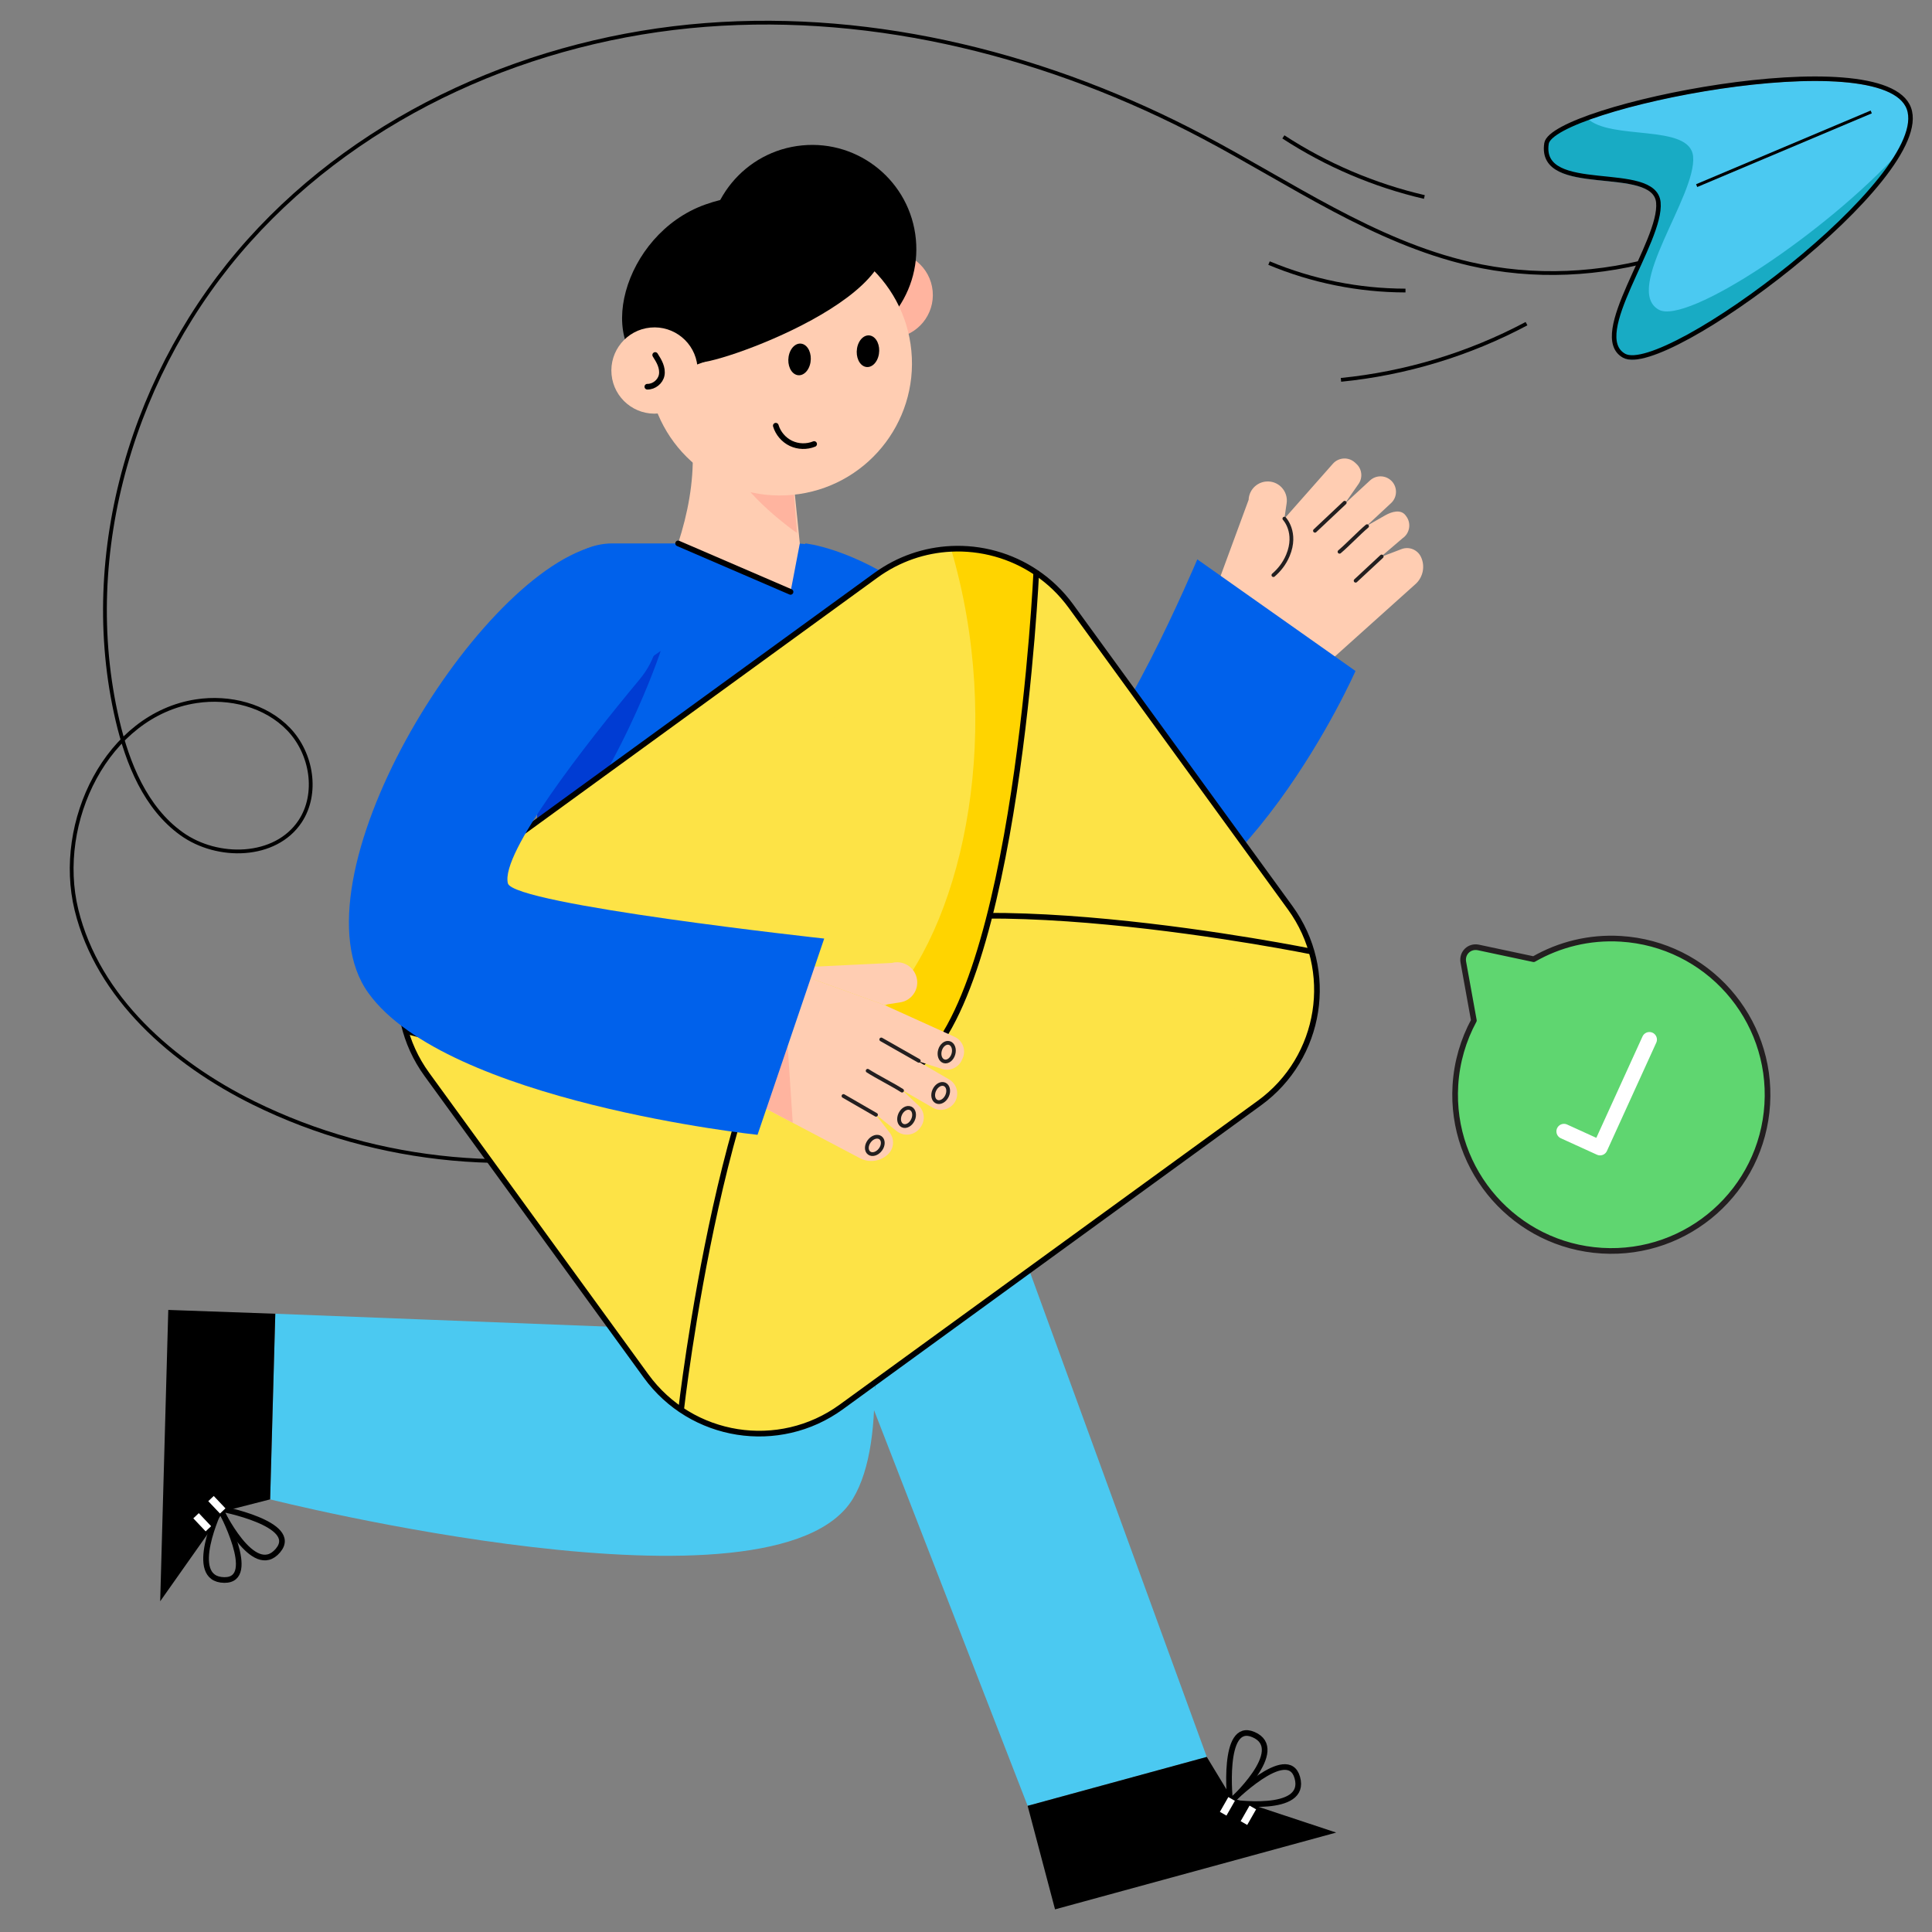 <svg width="512" height="512" viewBox="0 0 512 512" fill="none" xmlns="http://www.w3.org/2000/svg">
<rect x="0" y="0" width="512" height="512" fill="#808080" stroke="none"/>
<g clip-path="url(#clip0_899_2)">
<mask id="mask0_899_2" style="mask-type:luminance" maskUnits="userSpaceOnUse" x="0" y="0" width="512" height="512">
<path d="M512 0H0V512H512V0Z" fill="white"/>
</mask>
<g mask="url(#mask0_899_2)">
<path d="M174.351 302.165C139.052 312.135 100.105 308.551 67.219 292.306C45.776 281.714 25.938 264.346 20.264 241.112C14.59 217.878 28.391 189.409 52.038 185.828C60.8 184.501 70.382 186.868 76.511 193.268C82.64 199.668 84.42 210.311 79.517 217.693C73.009 227.49 57.646 227.809 48.095 220.945C38.544 214.081 33.806 202.343 31.128 190.891C20.723 146.402 35.491 97.741 66.015 63.744C96.539 29.747 141.415 10.121 186.969 6.611C232.523 3.101 278.535 14.956 318.928 36.308C342.065 48.539 364.069 64.039 389.569 69.928C423.329 77.725 460.84 66.445 484.701 41.322" stroke="black" stroke-miterlimit="10"/>
<path d="M439.399 54.229C440.387 64.59 420.753 89.46 430.294 94.85C440.9 100.841 512.441 47.561 505.785 29.311C499.13 11.061 411.204 29.005 409.751 38.609C407.612 52.741 438.384 43.588 439.399 54.229Z" fill="#4BC9F1"/>
<path d="M503.414 40.179C490.606 62.924 439.24 99.273 430.379 94.27C420.84 88.875 440.472 64.008 439.49 53.651C438.473 43.007 407.703 52.161 409.837 38.029C410.142 36.018 414.239 33.649 420.592 31.314C426.734 37.364 447.847 32.658 448.689 41.446C449.679 51.803 430.039 76.677 439.579 82.066C446.971 86.241 483.921 61.651 503.414 40.179Z" fill="#18ABC4"/>
<path d="M439.487 53.648C440.475 64.008 420.841 88.879 430.382 94.268C440.988 100.259 512.529 46.98 505.874 28.73C499.218 10.479 411.292 28.424 409.839 38.027C407.7 52.16 438.472 43.007 439.487 53.648Z" stroke="black" stroke-width="1.2" stroke-linecap="round" stroke-linejoin="round"/>
<path d="M449.635 49.191C465.056 42.683 480.476 36.175 495.897 29.667" stroke="black" stroke-width="0.8" stroke-miterlimit="10"/>
<path d="M244.123 258.097L319.808 465.599L272.335 478.564L188.568 262.8L244.123 258.097Z" fill="#4BC9F1"/>
<path d="M237.241 282.939C237.019 286.705 238.064 290.534 240.166 293.666C242.268 296.798 245.417 299.215 248.986 300.436C251.993 301.465 255.552 301.574 258.128 299.714" stroke="black" stroke-width="1.5" stroke-linejoin="round"/>
<path d="M230.221 282.223L231.984 368.331L213.379 282.223H230.221Z" fill="#18ABC4"/>
<path d="M326.002 477.605C326.002 477.605 323.643 456.02 332.171 459.678C341.48 463.671 326.002 477.605 326.002 477.605Z" stroke="black" stroke-width="1.5" stroke-linecap="round" stroke-linejoin="round"/>
<path d="M326.002 477.605C326.002 477.605 341.233 462.129 343.791 471.049C346.583 480.786 326.002 477.605 326.002 477.605Z" stroke="black" stroke-width="1.5" stroke-linecap="round" stroke-linejoin="round"/>
<path d="M354.105 485.65L279.595 506L272.335 478.564L319.808 465.599L326.406 476.477L354.105 485.65Z" fill="black"/>
<path d="M326.391 476.739L324.154 480.657" stroke="white" stroke-width="2" stroke-linejoin="round"/>
<path d="M332.013 479L329.655 483.131" stroke="white" stroke-width="2" stroke-linejoin="round"/>
<path d="M212.076 260.873C212.066 263.916 244.608 366.32 226.047 397.139C205.565 431.148 71.591 397.349 71.591 397.349L72.957 348.156L166.768 351.799L146.374 266.26L212.076 260.873Z" fill="#4BC9F1"/>
<path d="M182.469 278.84C182.019 285.397 181.035 292.072 177.975 297.888C174.915 303.704 169.452 308.58 162.94 309.468" stroke="black" stroke-width="1.5" stroke-linejoin="round"/>
<path d="M247.161 77.089C247.764 83.374 243.159 88.958 236.874 89.561C230.589 90.164 225.004 85.558 224.401 79.273C223.798 72.988 228.404 67.404 234.689 66.801C240.974 66.198 246.558 70.804 247.161 77.089Z" fill="#FFB49F"/>
<path d="M242.713 63.377C244.17 78.556 233.045 92.042 217.866 93.499C202.687 94.956 189.201 83.832 187.744 68.653C186.287 53.474 197.411 39.987 212.59 38.53C227.769 37.073 241.256 48.198 242.713 63.377Z" fill="black"/>
<path d="M377.039 151.402C376.795 152.648 376.166 153.822 375.187 154.729L346.071 180.87L321.504 157.961L330.899 132.453C331.005 129.654 333.394 127.463 336.201 127.597C337.588 127.658 338.808 128.274 339.671 129.205C340.679 130.287 341.214 131.809 340.967 133.401L340.374 137.445L353.231 122.891C354.736 121.195 357.327 121.034 359.021 122.53L359.378 122.855C360.947 124.234 361.217 126.571 360.017 128.272L356.327 133.552L363.073 127.321C364.641 125.881 367.044 125.876 368.62 127.314C368.703 127.392 368.786 127.47 368.857 127.541C370.38 129.187 370.318 131.781 368.64 133.334L362.097 139.426L367.087 136.575C368.868 135.561 371.212 134.924 372.465 136.546L372.628 136.763C374.061 138.627 373.633 141.325 371.687 142.65L365.839 147.653L366.074 147.555L371.418 145.516C373.422 144.753 375.682 145.672 376.583 147.626C377.15 148.834 377.283 150.156 377.039 151.402Z" fill="#FFCDB2"/>
<path d="M356.362 133.229C353.734 135.703 351.106 138.178 348.478 140.652" stroke="#231F20" stroke-linecap="round" stroke-linejoin="round"/>
<path d="M366.161 147.474C366.161 147.474 359.639 153.536 359.256 153.892" stroke="#231F20" stroke-linecap="round" stroke-linejoin="round"/>
<path d="M362.285 139.442C360.197 141.2 357.074 144.469 354.986 146.227" stroke="#231F20" stroke-linecap="round" stroke-linejoin="round"/>
<path d="M340.374 137.445C340.374 137.445 343.849 141.079 341.311 147.175C340.359 149.461 338.907 151.171 337.463 152.415" stroke="#231F20" stroke-linecap="round" stroke-linejoin="round"/>
<path d="M359.22 177.815C359.22 177.815 329.299 245.911 286.324 250.018C285.992 250.057 285.661 250.085 285.329 250.105C262.452 251.754 244.374 231.395 232.384 211.717C221.565 193.971 215.692 176.781 215.692 176.781L213.379 144.01C213.379 144.01 225.477 145.103 242.101 156.859C258.725 168.615 269.407 206.546 284.353 203.258C295.094 200.888 317.299 148.235 317.299 148.235L359.22 177.815Z" fill="#0061EB"/>
<path d="M286.324 250.018C285.992 250.057 285.661 250.085 285.329 250.105C262.452 251.754 244.374 231.395 232.384 211.717C234.657 189.981 237.076 166.83 237.076 166.83C237.076 166.83 254.608 235.999 286.324 250.018Z" fill="#003CD3"/>
<path d="M257.222 282.223L236.78 165.438C234.116 152.942 223.079 144.01 210.302 144.01H162.299C151.287 144.01 142.355 154.197 142.355 166.753V282.223H257.222Z" fill="#0061EB"/>
<path d="M175.096 172.498C175.096 172.498 163.804 207.003 142.355 230.458V195.441L175.096 172.498Z" fill="#003CD3"/>
<path d="M211.961 144.01L209.504 156.855L179.707 144.009C182.301 136.003 183.809 127.927 183.579 119.74L195.904 120.205L209.504 119.74L211.207 136.596C211.216 136.605 211.215 136.604 211.215 136.604L211.961 144.01Z" fill="#FFCDB2"/>
<path d="M211.207 141.224C210.768 141.057 196.765 130.892 194.264 123.329C193.852 122.074 194.509 121.047 195.904 120.205L209.504 119.74L211.207 141.224Z" fill="#FFB49F"/>
<path d="M209.501 156.855L179.706 144.01" stroke="black" stroke-width="1.5" stroke-linecap="round" stroke-linejoin="round"/>
<path d="M241.519 92.962C243.366 112.202 229.265 129.296 210.025 131.143C190.785 132.99 173.691 118.89 171.844 99.65C169.997 80.41 184.097 63.315 203.337 61.468C222.577 59.621 239.672 73.722 241.519 92.962Z" fill="#FFCDB2"/>
<path d="M174.189 99.425C174.189 99.425 214.091 92.83 214.976 64.162C214.986 63.85 214.991 63.535 214.991 63.218C214.991 63.218 208.743 46.381 186.853 54.222C164.963 62.063 156.971 92.567 174.189 99.425Z" fill="black"/>
<path d="M184.719 95.95C187.513 97.779 247.161 77.089 232.429 57.752C224.241 47.005 209.393 41.632 191.868 55.441" fill="black"/>
<path d="M184.83 97.1C185.433 103.385 180.827 108.969 174.542 109.572C168.257 110.175 162.673 105.57 162.07 99.285C161.467 93 166.072 87.415 172.357 86.812C178.642 86.209 184.227 90.815 184.83 97.1Z" fill="#FFCDB2"/>
<path d="M173.634 94.076C174.145 94.886 174.659 95.702 175.009 96.594C175.359 97.486 175.538 98.468 175.354 99.408C175.015 101.146 173.321 102.515 171.551 102.482" stroke="black" stroke-width="1.5" stroke-linecap="round" stroke-linejoin="round"/>
<path d="M205.597 112.816C206.203 114.84 207.694 116.582 209.6 117.493C211.506 118.404 213.798 118.471 215.754 117.671" stroke="black" stroke-width="1.5" stroke-linecap="round" stroke-linejoin="round"/>
<path d="M58.304 399.793C58.304 399.793 79.645 403.798 73.67 410.898C67.148 418.648 58.304 399.793 58.304 399.793Z" stroke="black" stroke-width="1.5" stroke-linecap="round" stroke-linejoin="round"/>
<path d="M58.304 399.793C58.304 399.793 68.696 418.859 59.417 418.719C49.289 418.566 58.304 399.793 58.304 399.793Z" stroke="black" stroke-width="1.5" stroke-linecap="round" stroke-linejoin="round"/>
<path d="M42.452 424.353L44.595 347.144L72.957 348.156L71.591 397.349L59.267 400.507L42.452 424.353Z" fill="black"/>
<path d="M59.02 400.417L55.919 397.139" stroke="white" stroke-width="2" stroke-linejoin="round"/>
<path d="M55.225 405.141L51.957 401.686" stroke="white" stroke-width="2" stroke-linejoin="round"/>
<path d="M232.922 93.818C232.547 96.1 230.944 97.617 229.341 97.208C227.738 96.799 226.743 94.618 227.118 92.336C227.493 90.054 229.097 88.537 230.7 88.946C232.303 89.355 233.297 91.536 232.922 93.818Z" fill="black"/>
<path d="M214.794 95.992C214.419 98.274 212.815 99.791 211.212 99.382C209.609 98.973 208.615 96.791 208.99 94.509C209.365 92.227 210.968 90.71 212.571 91.119C214.174 91.528 215.169 93.71 214.794 95.992Z" fill="black"/>
<path d="M283.836 160.663L341.923 240.58C353.953 257.13 350.294 280.294 333.744 292.324L222.958 372.849C206.415 384.874 183.245 381.209 171.215 364.659L113.129 284.742C101.103 268.199 104.768 245.03 121.312 233.005L232.098 152.48C238.149 148.081 245.076 145.786 252.026 145.446C259.969 145.054 267.927 147.223 274.615 151.747C278.097 154.091 281.226 157.073 283.836 160.663Z" fill="#FDE346"/>
<path d="M180.449 374.062C180.449 374.062 192.129 270.731 219.131 251.105C246.133 231.478 348.024 252.26 348.024 252.26" fill="#FDE346"/>
<path d="M180.449 374.062C180.449 374.062 192.129 270.731 219.131 251.105C246.133 231.478 348.024 252.26 348.024 252.26" stroke="black" stroke-width="1.5" stroke-miterlimit="10"/>
<path d="M274.641 151.301C274.641 151.301 269.514 263.653 242.515 283.278C233.051 290.157 213.597 290.96 192.312 289.112C152.839 285.681 107.067 273.103 107.067 273.103L274.641 151.301Z" fill="#FDE346"/>
<path d="M274.615 151.747C274.242 159.371 268.529 264.37 242.515 283.277C233.051 290.157 213.596 290.96 192.311 289.112C203.438 282.316 227.291 275.112 235.921 265.255C255.848 242.514 265.942 192.595 252.026 145.446C259.969 145.054 267.927 147.223 274.615 151.747Z" fill="#FFD400"/>
<path d="M283.836 160.663L341.923 240.58C353.953 257.13 350.294 280.294 333.744 292.324L222.958 372.849C206.415 384.874 183.245 381.209 171.215 364.659L113.129 284.742C101.103 268.199 104.768 245.03 121.312 233.005L232.098 152.48C238.149 148.081 245.076 145.786 252.026 145.446C259.969 145.054 267.927 147.223 274.615 151.747C278.097 154.091 281.226 157.073 283.836 160.663Z" stroke="black" stroke-width="1.5" stroke-miterlimit="10"/>
<path d="M274.641 151.301C274.641 151.301 269.518 263.651 242.516 283.278C215.514 302.904 107.067 273.103 107.067 273.103" stroke="black" stroke-width="1.5" stroke-miterlimit="10"/>
<path d="M207.383 256.59L236.359 255.185C239.226 254.424 242.178 256.148 242.909 259.031C243.277 260.452 243.038 261.865 242.367 263.029C241.584 264.385 240.221 265.394 238.537 265.642L234.269 266.291" fill="#FFCDB2"/>
<path d="M234.269 266.291L252.948 274.752C255.125 275.742 256.093 278.311 255.108 280.481L254.894 280.945C253.981 282.953 251.712 283.955 249.623 283.273L243.15 281.183L251.532 286.065C253.469 287.193 254.22 289.616 253.259 291.651C253.207 291.76 253.154 291.869 253.099 291.965C251.913 294.019 249.276 294.753 247.19 293.549L239.014 288.829L243.438 292.988C245.013 294.464 245.26 296.874 244.017 298.638L243.85 298.873C242.413 300.9 239.557 301.305 237.613 299.744L231.874 295.159L232.04 295.372L235.756 300.126C237.151 301.916 236.921 304.481 235.233 305.998C234.185 306.943 232.895 307.492 231.562 307.632C230.23 307.771 228.847 307.498 227.628 306.794L210.086 297.546L201.541 293.041L207.383 256.59" fill="#FFCDB2"/>
<path d="M210.086 297.546L201.541 293.041L207.383 256.59L210.086 297.546Z" fill="#FFB49F"/>
<path d="M250.196 281.259C249.212 280.98 248.727 279.673 249.106 278.33C249.485 276.987 250.591 276.128 251.575 276.407C252.558 276.687 253.052 277.998 252.664 279.336C252.285 280.679 251.179 281.539 250.196 281.259Z" stroke="#231F20" stroke-linecap="round" stroke-linejoin="round"/>
<path d="M248.214 291.943C247.288 291.508 247.022 290.14 247.614 288.876C248.206 287.613 249.437 286.945 250.362 287.38C251.288 287.815 251.561 289.189 250.962 290.446C250.37 291.71 249.139 292.378 248.214 291.943Z" stroke="#231F20" stroke-linecap="round" stroke-linejoin="round"/>
<path d="M239.18 298.29C238.255 297.855 237.987 296.485 238.579 295.222C239.172 293.959 240.402 293.291 241.328 293.725C242.253 294.16 242.527 295.535 241.928 296.793C241.336 298.057 240.106 298.725 239.18 298.29Z" stroke="#231F20" stroke-linecap="round" stroke-linejoin="round"/>
<path d="M230.329 305.571C229.508 304.962 229.517 303.567 230.347 302.446C231.177 301.325 232.515 300.912 233.337 301.522C234.158 302.132 234.155 303.534 233.319 304.648C232.489 305.769 231.15 306.181 230.329 305.571Z" stroke="#231F20" stroke-linecap="round" stroke-linejoin="round"/>
<path d="M243.484 281.122C240.172 279.238 236.858 277.354 233.546 275.47" stroke="#231F20" stroke-linecap="round" stroke-linejoin="round"/>
<path d="M232.15 295.431C232.15 295.431 224.008 290.731 223.531 290.455" stroke="#231F20" stroke-linecap="round" stroke-linejoin="round"/>
<path d="M239.053 289.027C236.631 287.466 232.362 285.328 229.941 283.767" stroke="#231F20" stroke-linecap="round" stroke-linejoin="round"/>
<path d="M218.421 248.731L200.754 300.74C200.754 300.74 118.38 292.044 97.609 263.134C76.454 233.695 125.346 153.467 157.257 144.825C159.878 144.115 162.685 145.108 165.415 146.991C176.263 154.479 177.958 169.881 169.534 180.008C155.071 197.4 132.534 226.163 134.602 234.11C136.067 239.735 218.421 248.731 218.421 248.731Z" fill="#0061EB"/>
<path d="M424.488 331.442C401.674 330.047 384.302 310.413 385.697 287.599C386.077 281.39 387.813 275.583 390.593 270.444L387.796 254.977C387.36 252.565 389.412 250.578 391.811 251.09L406.438 254.199C413.216 250.31 421.16 248.284 429.542 248.797C452.367 250.193 469.739 269.828 468.343 292.653C466.948 315.466 447.313 332.838 424.488 331.442Z" fill="#5FD670"/>
<path d="M424.488 331.442C401.674 330.047 384.302 310.413 385.697 287.599C386.077 281.39 387.813 275.583 390.593 270.444L387.796 254.977C387.36 252.565 389.412 250.578 391.811 251.09L406.438 254.199C413.216 250.31 421.16 248.284 429.542 248.797C452.367 250.193 469.739 269.828 468.343 292.653C466.948 315.466 447.313 332.838 424.488 331.442Z" stroke="#231F20" stroke-width="1.5" stroke-linecap="round" stroke-linejoin="round"/>
<path d="M414.465 299.829L424.032 304.188L437.105 275.498" stroke="white" stroke-width="4" stroke-linecap="round" stroke-linejoin="round"/>
<path d="M355.37 100.665C372.521 98.965 389.329 93.874 404.541 85.771" stroke="black" stroke-miterlimit="10"/>
<path d="M340.109 36.278C351.507 43.711 364.216 49.129 377.471 52.205" stroke="black" stroke-miterlimit="10"/>
<path d="M336.306 69.72C347.725 74.493 360.093 76.982 372.47 76.999" stroke="black" stroke-miterlimit="10"/>
</g>
</g>
<defs>
<clipPath id="clip0_899_2">
<rect width="512" height="512" fill="white"/>
</clipPath>
</defs>
</svg>
